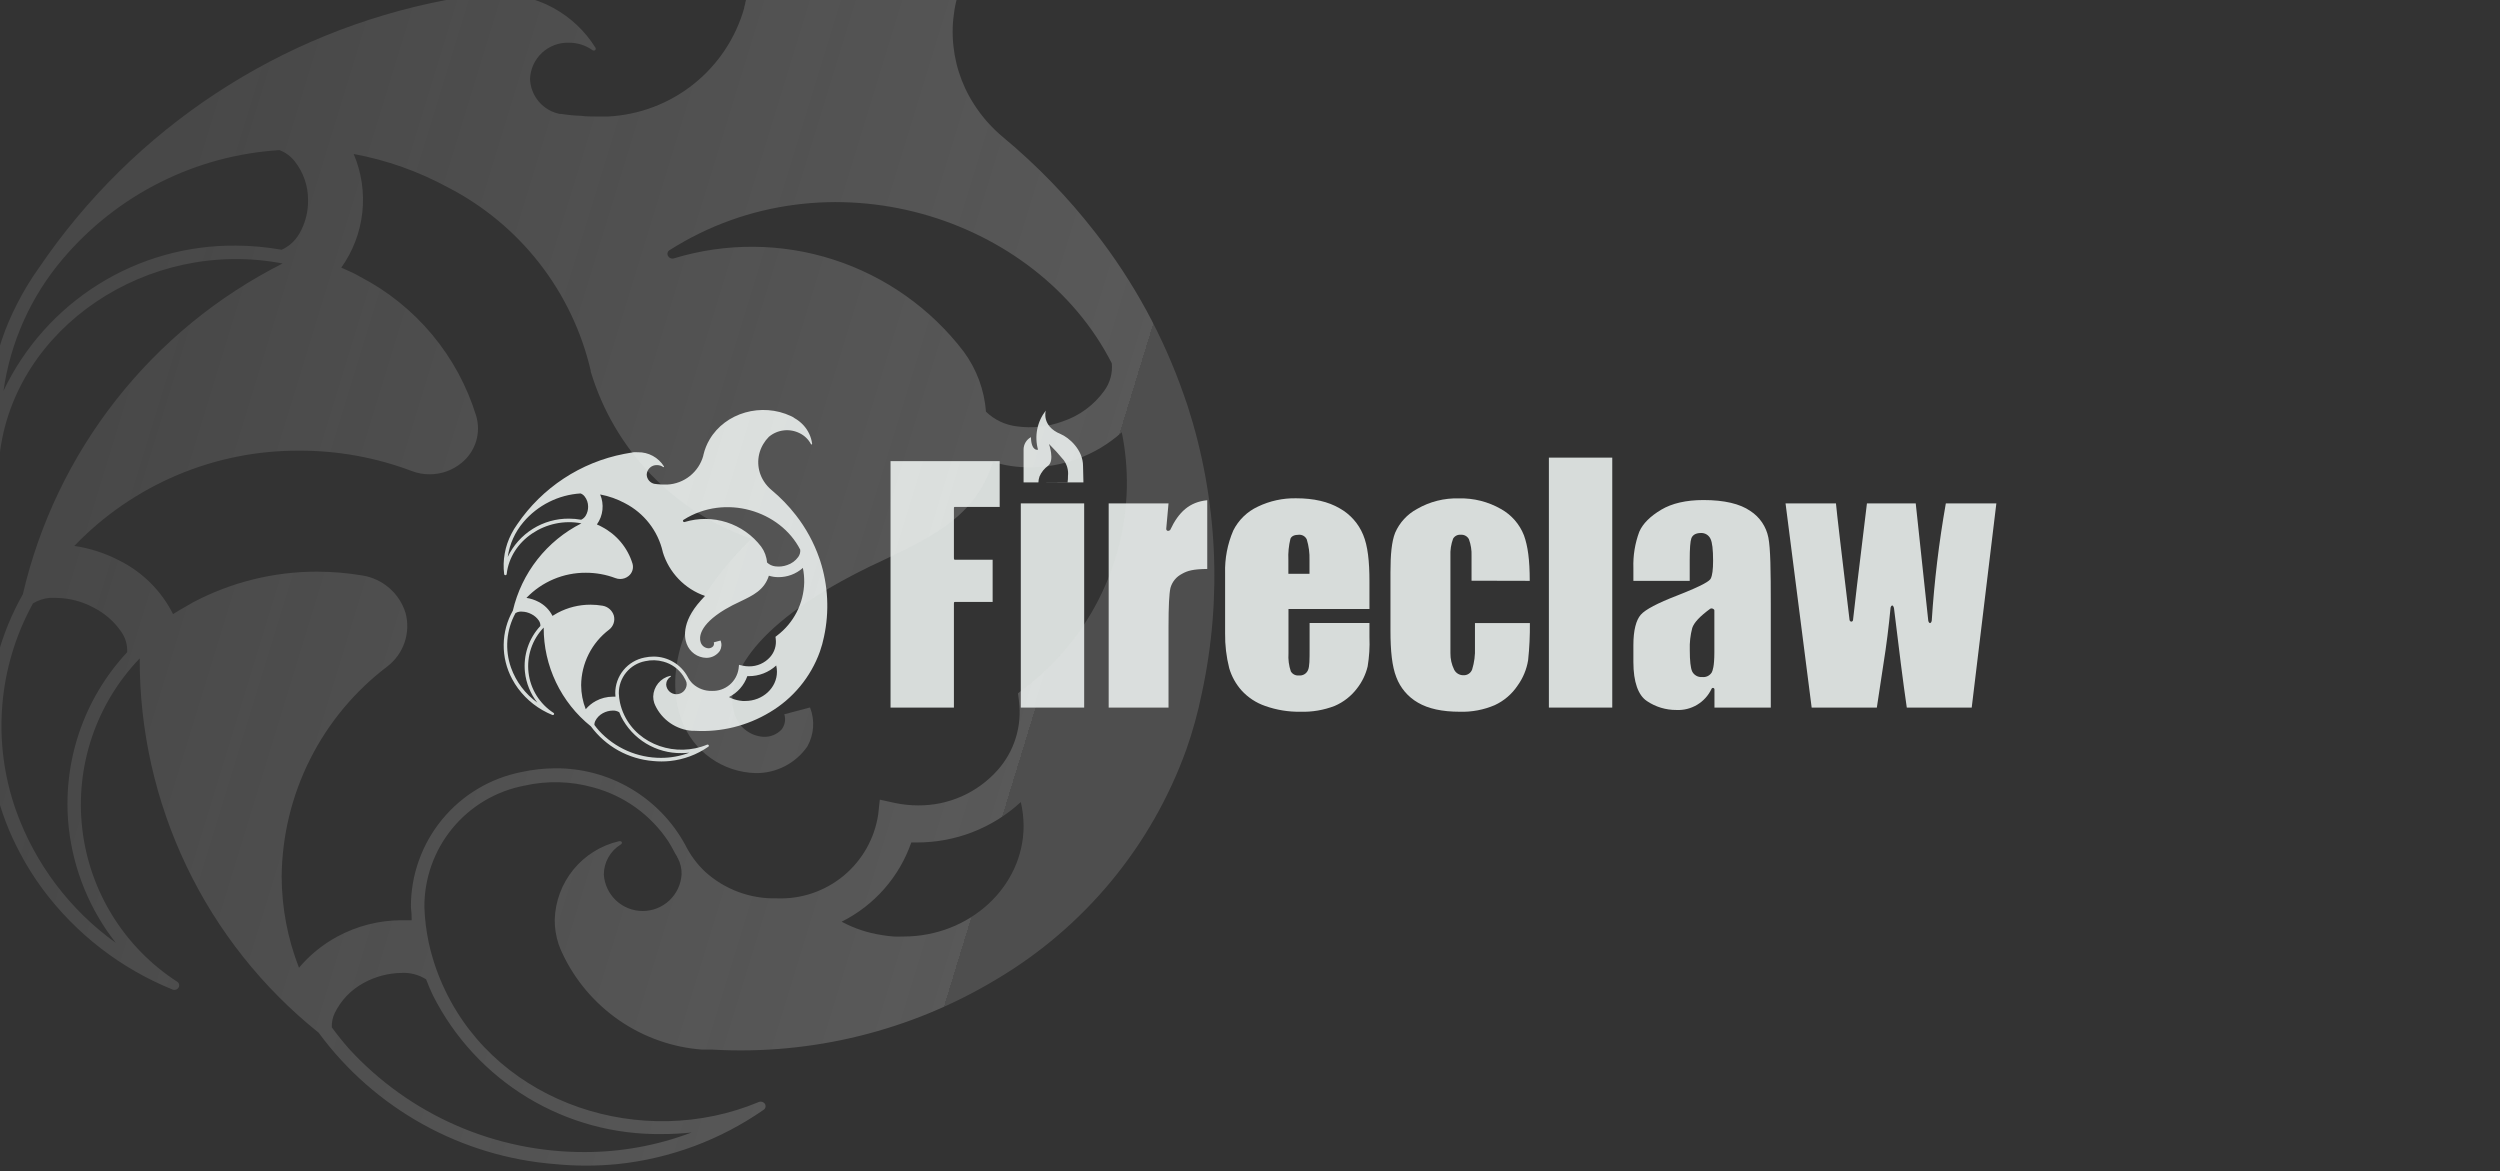 <svg width="683" height="320" viewBox="0 0 683 320" fill="none" xmlns="http://www.w3.org/2000/svg">
<rect x="0" y="0" width="683" height="320" fill="#333333" stroke="none"/>
<g clipPath="url(#clip0_1618_3371)">
<g clipPath="url(#clip1_1618_3371)">
<path fill-rule="evenodd" clip-rule="evenodd" d="M224.077 153.206L224.077 153.205C224 152.975 223.923 152.744 223.837 152.513C222.36 148.26 220.193 144.279 217.422 140.731C215.466 138.216 213.244 135.92 210.795 133.883C209.973 133.202 209.262 132.397 208.688 131.497C207.75 130.045 207.221 128.366 207.157 126.638C207.092 124.909 207.495 123.196 208.323 121.677L208.506 121.35C208.937 120.619 209.457 119.943 210.054 119.34C211.213 118.364 212.635 117.752 214.141 117.581C215.647 117.41 217.169 117.687 218.518 118.378C219.815 119.025 220.877 120.061 221.557 121.341C221.576 121.374 221.604 121.401 221.639 121.417C221.674 121.432 221.713 121.436 221.75 121.427C221.789 121.42 221.824 121.398 221.847 121.366C221.871 121.333 221.88 121.293 221.875 121.254C221.629 119.343 220.791 117.558 219.48 116.147C218.771 115.382 217.947 114.733 217.037 114.223L216.604 113.925L216.133 113.694C208.102 109.904 198.185 112.694 193.857 120.071C193.105 121.344 192.547 122.721 192.203 124.159C192.203 124.229 192.181 124.296 192.16 124.362C192.146 124.404 192.133 124.445 192.126 124.486C192.116 124.539 192.116 124.539 192.118 124.533C192.121 124.527 192.126 124.515 192.126 124.543C191.515 126.712 190.241 128.634 188.481 130.04C186.721 131.446 184.565 132.265 182.315 132.382H181.411C181.103 132.382 180.718 132.382 180.372 132.334C179.895 132.319 179.42 132.274 178.949 132.2H178.833C178.241 132.084 177.705 131.771 177.313 131.312C176.922 130.852 176.698 130.273 176.679 129.67C176.706 128.952 177.018 128.275 177.544 127.786C178.071 127.297 178.769 127.037 179.487 127.063C180.09 127.06 180.678 127.245 181.171 127.592C181.201 127.616 181.238 127.629 181.276 127.629C181.315 127.629 181.352 127.616 181.382 127.592C181.404 127.565 181.416 127.531 181.416 127.496C181.416 127.461 181.404 127.427 181.382 127.4C180.632 126.205 179.587 125.223 178.347 124.549C177.107 123.875 175.714 123.532 174.303 123.553C173.929 123.526 173.553 123.523 173.178 123.543L172.87 123.591C172.088 123.707 171.318 123.841 170.562 123.995C158.652 126.288 148.136 133.205 141.313 143.232C140.711 144.068 140.174 144.949 139.706 145.867C137.956 149.246 137.269 153.075 137.735 156.851C137.746 156.934 137.788 157.009 137.852 157.062C137.916 157.115 137.998 157.143 138.081 157.14C138.164 157.141 138.244 157.112 138.307 157.06C138.371 157.007 138.413 156.933 138.427 156.851C139.447 147.589 149.18 141.116 158.837 142.982C154.161 145.344 150.061 148.703 146.825 152.823C143.589 156.943 141.297 161.723 140.11 166.825C138.504 169.667 137.643 172.87 137.608 176.134C137.572 179.398 138.364 182.618 139.908 185.494C140.384 186.396 140.928 187.261 141.534 188.082C143.929 191.31 147.167 193.815 150.892 195.324C150.97 195.358 151.057 195.363 151.138 195.339C151.22 195.314 151.289 195.261 151.335 195.19C151.378 195.121 151.392 195.038 151.374 194.958C151.356 194.879 151.307 194.81 151.239 194.766C149.356 193.548 147.766 191.927 146.583 190.022C145.399 188.117 144.652 185.974 144.394 183.746C144.135 181.518 144.373 179.261 145.089 177.135C145.805 175.01 146.982 173.069 148.536 171.452C148.518 176.631 149.668 181.747 151.901 186.42C154.134 191.093 157.393 195.202 161.434 198.441C163.428 201.147 165.979 203.393 168.916 205.028C171.854 206.662 175.108 207.647 178.458 207.915C179.968 208.064 181.488 208.064 182.998 207.915C186.78 207.519 190.399 206.172 193.52 204C193.587 203.955 193.634 203.886 193.652 203.807C193.67 203.729 193.657 203.646 193.617 203.577C193.568 203.506 193.497 203.454 193.414 203.43C193.332 203.405 193.244 203.409 193.164 203.442C184.787 206.943 174.476 203.625 170.552 195.372C170.03 194.287 169.637 193.144 169.379 191.968C169.198 191.126 169.092 190.27 169.061 189.409C169.045 187.332 169.758 185.316 171.077 183.711C172.395 182.106 174.234 181.015 176.275 180.628C177.921 180.257 179.633 180.303 181.257 180.762C183.464 181.357 185.378 182.735 186.643 184.638C186.788 184.869 186.922 185.1 187.047 185.341C187.162 185.561 187.18 185.587 187.241 185.68L187.259 185.706C187.299 185.767 187.297 185.787 187.296 185.801C187.295 185.812 187.294 185.818 187.326 185.841C187.521 186.204 187.617 186.612 187.605 187.024C187.563 187.739 187.25 188.411 186.728 188.903C186.207 189.394 185.518 189.668 184.801 189.668C184.085 189.668 183.396 189.394 182.874 188.903C182.353 188.411 182.04 187.739 181.998 187.024C182.002 186.593 182.115 186.17 182.327 185.795C182.539 185.42 182.843 185.105 183.21 184.879C183.383 184.773 183.306 184.59 183.085 184.638C181.795 184.938 180.642 185.657 179.805 186.682C178.968 187.707 178.494 188.981 178.458 190.304C178.456 190.898 178.55 191.489 178.737 192.054C178.814 192.266 178.891 192.468 178.987 192.67C179.898 194.631 181.316 196.313 183.095 197.542C184.874 198.772 186.949 199.504 189.106 199.662H189.567H189.856C197.026 200.065 204.152 198.299 210.304 194.593C216.651 190.834 221.491 184.981 223.991 178.04C224.461 176.709 224.837 175.346 225.116 173.962C226.607 167.073 226.249 159.912 224.077 153.206ZM187.037 142.616C190.794 141.467 194.813 141.497 198.553 142.701C202.293 143.904 205.575 146.224 207.957 149.348C208.881 150.611 209.434 152.107 209.553 153.667C210.161 154.255 210.945 154.627 211.785 154.725C212.894 154.878 214.024 154.756 215.074 154.369C216.281 153.969 217.331 153.198 218.075 152.167C218.497 151.593 218.693 150.884 218.623 150.176C213.199 139.538 198.137 134.786 186.739 142.019C186.67 142.06 186.619 142.125 186.597 142.203C186.576 142.28 186.585 142.363 186.624 142.433C186.661 142.507 186.722 142.565 186.798 142.598C186.873 142.632 186.958 142.638 187.037 142.616ZM145.565 144.479C142.596 146.333 140.22 148.997 138.715 152.157C139.211 148.645 140.696 145.346 142.995 142.645C144.936 140.353 147.32 138.477 150.004 137.13C152.689 135.783 155.617 134.992 158.615 134.806C159.048 134.969 159.427 135.249 159.711 135.614C160.337 136.404 160.677 137.385 160.673 138.393C160.69 139.258 160.467 140.11 160.029 140.856C159.736 141.355 159.296 141.751 158.769 141.991C157.68 141.795 156.576 141.696 155.47 141.692C151.97 141.658 148.533 142.625 145.565 144.479ZM146.813 191.967C144.927 189.565 143.751 186.683 143.418 183.647C143.173 181.362 143.422 179.05 144.149 176.869C144.876 174.689 146.063 172.69 147.631 171.009C147.658 170.485 147.509 169.967 147.208 169.537C146.697 168.792 146.006 168.19 145.198 167.787C144.381 167.346 143.471 167.108 142.543 167.094C142.37 167.085 142.197 167.085 142.024 167.094C141.604 167.134 141.2 167.269 140.84 167.488C139.593 169.75 138.839 172.251 138.628 174.826C138.418 177.401 138.755 179.991 139.619 182.426C140.991 186.264 143.501 189.592 146.813 191.967ZM176.505 203.124C179.429 204.893 182.793 205.803 186.21 205.749C186.92 205.752 187.63 205.713 188.335 205.634C185.859 206.574 183.232 207.053 180.583 207.048C177.399 207.052 174.249 206.394 171.333 205.116C168.418 203.838 165.799 201.967 163.645 199.622C163.203 199.122 162.78 198.593 162.385 198.055C162.371 197.7 162.444 197.346 162.597 197.026C163.049 196.101 163.779 195.341 164.684 194.852C165.519 194.393 166.454 194.146 167.406 194.13C168.033 194.096 168.654 194.258 169.185 194.592C169.339 195.006 169.503 195.381 169.676 195.746C171.215 198.798 173.581 201.355 176.505 203.124ZM219.345 155.15C218.408 155.992 217.317 156.645 216.132 157.074C215.035 157.472 213.876 157.677 212.708 157.679C211.808 157.684 210.913 157.551 210.054 157.285C208.826 161.179 205.762 162.644 202.255 164.321L202.224 164.335C200.817 164.977 199.443 165.69 198.108 166.471C190.779 170.856 191.077 174.329 191.375 175.291C191.485 175.781 191.751 176.222 192.132 176.55C192.513 176.877 192.99 177.073 193.491 177.108H193.549C193.783 177.114 194.017 177.071 194.234 176.982C194.451 176.892 194.646 176.759 194.809 176.589C194.931 176.435 195.013 176.254 195.048 176.061C195.083 175.868 195.071 175.67 195.011 175.483L196.867 174.992C197.045 175.446 197.12 175.933 197.086 176.418C197.053 176.904 196.912 177.376 196.675 177.801C196.259 178.402 195.702 178.891 195.053 179.227C194.404 179.562 193.683 179.733 192.952 179.725C191.781 179.696 190.646 179.317 189.693 178.636C188.739 177.955 188.012 177.004 187.605 175.906C186.912 174.088 186.095 169.298 192.635 162.825C189.888 161.877 187.406 160.289 185.393 158.194C183.38 156.099 181.893 153.556 181.055 150.774V150.706C180.398 147.892 179.138 145.255 177.363 142.975C175.588 140.695 173.34 138.827 170.773 137.5C168.644 136.342 166.346 135.527 163.963 135.086C164.528 136.414 164.743 137.865 164.586 139.3C164.43 140.735 163.907 142.106 163.068 143.281L163.19 143.334C163.617 143.52 164.065 143.715 164.425 143.935C166.414 144.967 168.179 146.385 169.616 148.105C171.052 149.826 172.132 151.815 172.793 153.957C172.975 154.566 172.971 155.215 172.783 155.821C172.595 156.428 172.229 156.964 171.735 157.362C171.087 157.895 170.274 158.184 169.436 158.18C168.992 158.182 168.551 158.1 168.137 157.939C165.558 156.967 162.824 156.472 160.068 156.477C157.035 156.458 154.031 157.057 151.238 158.238C148.445 159.419 145.922 161.156 143.822 163.345C144.965 163.513 146.071 163.874 147.093 164.412C148.755 165.248 150.104 166.597 150.94 168.26C151.251 168.061 151.589 167.867 151.914 167.681C152.062 167.596 152.206 167.513 152.344 167.432C155.107 165.963 158.189 165.197 161.318 165.201C162.423 165.203 163.527 165.296 164.617 165.48C165.332 165.6 165.999 165.916 166.544 166.393C167.09 166.87 167.491 167.49 167.704 168.183C167.89 168.881 167.865 169.62 167.633 170.304C167.4 170.989 166.97 171.589 166.396 172.03C164.051 173.805 162.143 176.095 160.821 178.723C159.499 181.351 158.797 184.247 158.769 187.188C158.778 189.436 159.202 191.663 160.02 193.758C160.79 192.846 161.722 192.087 162.77 191.517C164.194 190.746 165.787 190.34 167.406 190.334H168.147C168.147 190.013 168.128 189.692 168.089 189.372C168.084 187.077 168.876 184.853 170.331 183.079C171.786 181.305 173.812 180.092 176.063 179.648C176.862 179.472 177.678 179.382 178.496 179.378C180.414 179.364 182.299 179.871 183.951 180.845C185.603 181.819 186.959 183.224 187.874 184.909C188.232 185.628 188.714 186.28 189.297 186.832C190.713 188.118 192.57 188.807 194.482 188.756C196.23 188.823 197.941 188.242 199.288 187.126C200.635 186.01 201.523 184.436 201.782 182.706L201.897 181.639L202.946 181.869C203.511 181.992 204.089 182.053 204.667 182.052C205.745 182.061 206.812 181.84 207.797 181.404C208.782 180.967 209.663 180.326 210.381 179.523C210.983 178.849 211.433 178.054 211.7 177.191C211.967 176.328 212.045 175.417 211.929 174.521L211.862 173.973L212.295 173.636C214.545 171.933 216.381 169.742 217.665 167.229C218.949 164.715 219.648 161.944 219.71 159.122C219.733 157.789 219.61 156.457 219.345 155.15ZM204.167 184.726H204.542C207.328 184.74 210.015 183.698 212.064 181.812C212.195 182.373 212.263 182.947 212.266 183.524C212.266 187.929 208.361 191.507 203.609 191.507C203.529 191.507 203.455 191.509 203.381 191.511C203.235 191.515 203.09 191.52 202.898 191.507C202.609 191.488 202.321 191.449 202.032 191.401C201.022 191.247 200.046 190.922 199.147 190.439C201.501 189.263 203.303 187.212 204.167 184.726Z" fill="#D7DCDA"/>
<path d="M260.608 165.169C260.608 164.9 260.56 164.457 260.829 164.457H271.188V152.916H260.829C260.56 152.916 260.608 152.377 260.608 152.108V139.084C260.608 138.825 260.56 138.488 260.829 138.488H273.112V125.984H243.295V193.312H260.608V165.169Z" fill="#D7DCDA"/>
<path d="M318.971 145.021C318.858 144.979 318.761 144.901 318.697 144.798C318.632 144.696 318.604 144.575 318.615 144.454L319.241 137.529H302.89V193.315H319.241V171.193C319.241 165.643 319.414 162.19 319.77 160.613C320 159.786 320.4 159.017 320.945 158.355C321.49 157.692 322.168 157.151 322.934 156.765C324.415 155.919 325.973 155.476 329.821 155.438V136.663C325.012 137.125 322.011 139.847 319.712 144.762C319.62 144.863 319.504 144.94 319.374 144.985C319.245 145.03 319.107 145.043 318.971 145.021Z" fill="#D7DCDA"/>
<path d="M365.996 138.873C362.874 137.046 358.908 136.132 354.099 136.132C350.491 136.063 346.916 136.84 343.663 138.402C340.744 139.755 338.371 142.057 336.93 144.933C335.352 148.608 334.591 152.582 334.699 156.581V172.989C334.653 176.212 335.032 179.426 335.824 182.55C336.476 184.776 337.609 186.831 339.142 188.571C340.917 190.54 343.165 192.023 345.673 192.88C348.759 193.974 352.017 194.505 355.291 194.448C358.476 194.546 361.648 194.006 364.621 192.861C367.051 191.821 369.167 190.163 370.757 188.052C372.136 186.286 373.119 184.246 373.643 182.069C374.081 179.422 374.246 176.738 374.133 174.057V170.21H357.782V177.404C357.782 180.203 357.782 182.088 357.35 183.069C357.148 183.549 356.796 183.951 356.347 184.214C355.898 184.478 355.376 184.589 354.859 184.531C354.424 184.58 353.984 184.501 353.593 184.305C353.202 184.109 352.877 183.803 352.656 183.425C352.12 181.845 351.901 180.175 352.012 178.51V166.382H374.133V158.822C374.133 153.368 373.681 149.136 372.421 146.126C371.162 143.051 368.897 140.494 365.996 138.873ZM357.754 156.763H351.983V153.012C351.888 151.052 352.079 149.089 352.55 147.184C352.839 146.462 353.647 146.097 354.83 146.097C355.281 146.061 355.732 146.165 356.122 146.393C356.513 146.622 356.824 146.965 357.013 147.376C357.565 149.202 357.815 151.106 357.754 153.012V156.763Z" fill="#D7DCDA"/>
<path d="M417.925 158.687C417.925 152.916 417.396 149.175 416.357 146.289C415.164 143.209 412.927 140.646 410.038 139.047C406.555 137.056 402.593 136.058 398.582 136.161C394.573 136.04 390.61 137.039 387.137 139.047C384.468 140.479 382.36 142.77 381.154 145.549C380.192 147.982 379.875 151.57 379.875 156.35V172.307C379.875 177.799 380.298 182.031 381.472 185.012C382.573 187.948 384.665 190.408 387.387 191.966C390.215 193.621 394.004 194.448 398.833 194.448C402.099 194.547 405.349 193.933 408.355 192.649C410.891 191.476 413.055 189.626 414.606 187.302C416.092 185.246 417.077 182.871 417.482 180.367C417.84 177 418 173.615 417.963 170.229H402.959V176.962C403.043 178.973 402.783 180.983 402.189 182.906C402.008 183.394 401.674 183.81 401.238 184.092C400.801 184.375 400.284 184.508 399.765 184.474C399.254 184.476 398.751 184.338 398.314 184.073C397.876 183.808 397.519 183.428 397.284 182.973C396.588 181.572 396.236 180.026 396.255 178.462V151.916C396.177 150.299 396.426 148.683 396.986 147.164C397.197 146.802 397.508 146.509 397.881 146.32C398.255 146.13 398.676 146.053 399.092 146.097C399.539 146.06 399.987 146.155 400.38 146.371C400.774 146.586 401.095 146.912 401.304 147.309C401.848 148.782 402.093 150.348 402.026 151.916V158.649L417.925 158.687Z" fill="#D7DCDA"/>
<path d="M423.156 125.023H440.469V193.313H423.156V125.023Z" fill="#D7DCDA"/>
<path d="M478.202 139.604C475.364 137.622 471.046 136.612 465.381 136.612C460.658 136.612 456.772 137.507 453.839 139.257C450.905 141.008 448.808 143.037 447.847 145.288C446.674 148.448 446.129 151.807 446.24 155.176V158.686H461.629V153.06C461.629 149.828 461.783 147.866 462.081 147.058C462.332 146.404 462.986 145.615 464.698 145.615C465.244 145.592 465.785 145.733 466.251 146.019C466.717 146.305 467.087 146.724 467.314 147.221C467.785 148.183 468.016 150.107 468.016 153.185C468.016 155.628 467.804 157.224 467.371 158.071C467.054 158.677 465.717 159.754 458.09 162.745C452.925 164.746 449.52 166.496 448.25 167.958C446.981 169.42 446.24 172.181 446.24 176.249V180.876C446.24 186.358 447.568 189.946 449.924 191.523C452.3 193.13 455.106 193.981 457.974 193.966C459.969 194.068 461.95 193.573 463.662 192.545C465.375 191.518 466.744 190.003 467.593 188.195C467.63 188.1 467.7 188.023 467.79 187.977C467.881 187.93 467.985 187.919 468.083 187.945C468.181 187.976 468.266 188.039 468.322 188.125C468.378 188.211 468.402 188.314 468.391 188.416V193.312H483.78V165.188C483.78 155.955 483.703 149.799 483.117 146.856C482.826 145.379 482.242 143.975 481.397 142.729C480.553 141.483 479.466 140.42 478.202 139.604ZM468.362 178.25C468.362 182.145 467.881 183.222 467.66 183.694C467.391 184.135 467 184.49 466.534 184.715C466.068 184.94 465.548 185.026 465.034 184.963C464.472 185.014 463.907 184.892 463.416 184.613C462.924 184.335 462.529 183.914 462.283 183.405C461.87 182.443 461.649 180.577 461.649 177.567C461.577 175.544 461.804 173.522 462.322 171.565C462.793 170.103 464.409 168.372 467.266 166.285C467.37 166.237 467.483 166.212 467.598 166.212C467.712 166.212 467.825 166.237 467.929 166.285C468.093 166.371 468.362 166.535 468.362 166.718V178.25Z" fill="#D7DCDA"/>
<path d="M527.283 170.229C527.033 170.229 526.831 169.805 526.802 169.565L523.378 137.526H510.047C507.71 156.763 506.431 167.343 506.248 169.372C506.241 169.494 506.189 169.609 506.102 169.694C506.015 169.78 505.899 169.83 505.777 169.834C505.657 169.822 505.544 169.77 505.456 169.687C505.369 169.603 505.313 169.492 505.296 169.372C503.084 150.828 501.843 140.412 501.583 137.526H487.81L494.947 193.312H512.75L514.568 181.328C515.376 176.326 516.03 171.036 516.492 166.121C516.492 165.871 516.713 165.419 516.963 165.419C517.213 165.419 517.415 165.958 517.444 166.198C518.771 177.173 519.945 186.58 520.935 193.312H538.671L545.404 137.526H531.602C529.73 148.117 528.446 158.803 527.755 169.536C527.735 169.786 527.533 170.229 527.283 170.229Z" fill="#D7DCDA"/>
<path d="M278.883 137.526H296.196V193.312H278.883V137.526Z" fill="#D7DCDA"/>
<path fill-rule="evenodd" clip-rule="evenodd" d="M289.76 118.581C292.039 119.534 295.886 122.862 295.886 127.315L295.992 131.797H279.641V122.852C279.634 122.151 279.819 121.462 280.175 120.859C280.531 120.255 281.045 119.761 281.661 119.428C281.661 121.496 282.286 122.361 282.623 122.611C282.751 122.727 282.906 122.809 283.074 122.851C283.242 122.893 283.417 122.893 283.585 122.852C283.077 121.029 283.005 119.112 283.375 117.256C283.744 115.4 284.544 113.656 285.71 112.166C285.71 112.166 284.412 116.379 289.76 118.581ZM284.008 130.132C283.812 130.666 283.705 131.228 283.691 131.796L291.664 131.748C291.748 131.184 291.783 130.615 291.77 130.045C291.941 128.516 291.533 126.979 290.625 125.736C289.355 124.182 288.004 122.695 286.576 121.283C286.576 121.283 288.201 125.794 286.336 127.247C285.319 127.987 284.516 128.982 284.008 130.132Z" fill="#D7DCDA"/>
</g>
<path fill-rule="evenodd" clip-rule="evenodd" d="M324.406 110.73L324.405 110.728L324.405 110.727L324.405 110.727L324.404 110.727L324.404 110.726L324.404 110.726C324.113 109.853 323.822 108.98 323.494 108.106C317.898 91.991 309.685 76.907 299.186 63.462C291.776 53.932 283.357 45.231 274.076 37.513C270.962 34.934 268.269 31.884 266.094 28.475C262.54 22.97 260.535 16.608 260.291 10.06C260.047 3.512 261.574 -2.981 264.709 -8.735L265.402 -9.974C267.035 -12.746 269.006 -15.305 271.269 -17.591C275.662 -21.29 281.049 -23.608 286.755 -24.256C292.46 -24.905 298.23 -23.854 303.341 -21.236C308.254 -18.784 312.28 -14.86 314.857 -10.011C314.925 -9.883 315.034 -9.782 315.166 -9.723C315.298 -9.664 315.445 -9.65 315.586 -9.683C315.734 -9.71 315.867 -9.793 315.955 -9.915C316.044 -10.038 316.081 -10.189 316.06 -10.339C315.128 -17.578 311.955 -24.345 306.985 -29.691C304.299 -32.589 301.176 -35.049 297.728 -36.98L296.088 -38.11L294.302 -38.984C263.871 -53.343 226.297 -42.775 209.897 -14.822C207.048 -9.999 204.935 -4.779 203.629 0.667C203.629 0.935 203.547 1.19 203.466 1.438C203.415 1.596 203.365 1.751 203.337 1.907L203.337 1.909L203.317 2.019C203.311 2.053 203.307 2.073 203.306 2.084L203.305 2.091C203.305 2.093 203.305 2.094 203.305 2.094C203.306 2.094 203.307 2.09 203.31 2.084C203.319 2.062 203.337 2.016 203.337 2.125C201.024 10.341 196.194 17.625 189.526 22.953C182.858 28.281 174.687 31.385 166.164 31.828H162.738C161.572 31.828 160.114 31.828 158.802 31.645C156.995 31.589 155.194 31.418 153.408 31.135H152.971C150.725 30.699 148.695 29.513 147.212 27.771C145.729 26.03 144.881 23.837 144.807 21.55C144.912 18.83 146.091 16.263 148.086 14.411C150.081 12.56 152.729 11.575 155.449 11.674C157.732 11.66 159.962 12.361 161.827 13.678C161.942 13.767 162.083 13.815 162.228 13.815C162.373 13.815 162.514 13.767 162.629 13.678C162.711 13.575 162.756 13.446 162.756 13.314C162.756 13.181 162.711 13.053 162.629 12.949C159.786 8.42 155.825 4.699 151.127 2.146C146.429 -0.408 141.152 -1.708 135.805 -1.629C134.386 -1.729 132.962 -1.741 131.541 -1.665L130.375 -1.483C127.411 -1.045 124.495 -0.535 121.628 0.048C76.502 8.737 36.654 34.944 10.801 72.937C8.523 76.107 6.488 79.445 4.715 82.923C-1.917 95.725 -4.521 110.234 -2.756 124.543C-2.712 124.855 -2.553 125.14 -2.31 125.341C-2.068 125.543 -1.76 125.648 -1.444 125.636C-1.131 125.641 -0.827 125.533 -0.586 125.332C-0.346 125.132 -0.185 124.852 -0.132 124.543C3.731 89.447 40.612 64.919 77.203 71.99C59.485 80.94 43.948 93.669 31.688 109.28C19.427 124.891 10.742 143.002 6.245 162.336C0.159 173.104 -3.104 185.238 -3.237 197.607C-3.371 209.976 -0.372 222.177 5.48 233.075C7.284 236.493 9.343 239.77 11.639 242.879C20.714 255.109 32.983 264.604 47.099 270.321C47.394 270.45 47.725 270.469 48.032 270.376C48.339 270.282 48.603 270.082 48.776 269.811C48.939 269.55 48.993 269.235 48.925 268.934C48.856 268.634 48.672 268.373 48.411 268.208C41.278 263.589 35.254 257.45 30.77 250.231C26.286 243.012 23.453 234.891 22.475 226.45C21.496 218.008 22.396 209.455 25.109 201.401C27.823 193.348 32.283 185.994 38.171 179.866C38.102 199.49 42.461 218.876 50.922 236.582C59.384 254.288 71.73 269.856 87.043 282.129C94.597 292.384 104.266 300.895 115.395 307.089C126.524 313.282 138.854 317.012 151.549 318.027C157.269 318.593 163.031 318.593 168.751 318.027C183.08 316.527 196.796 311.425 208.621 303.194C208.874 303.023 209.053 302.763 209.121 302.465C209.188 302.167 209.14 301.854 208.986 301.591C208.802 301.323 208.531 301.126 208.22 301.033C207.908 300.94 207.574 300.957 207.273 301.081C175.53 314.347 136.461 301.773 121.592 270.504C119.615 266.39 118.123 262.06 117.146 257.602C116.463 254.412 116.061 251.168 115.943 247.908C115.882 240.039 118.584 232.398 123.579 226.317C128.575 220.236 135.545 216.102 143.277 214.634C149.514 213.229 156.003 213.404 162.155 215.144C170.516 217.398 177.771 222.619 182.564 229.831C183.11 230.706 183.621 231.581 184.094 232.492C184.529 233.329 184.596 233.428 184.829 233.777L184.896 233.877C185.049 234.107 185.041 234.185 185.037 234.235C185.032 234.28 185.03 234.3 185.151 234.387C185.888 235.764 186.252 237.309 186.208 238.87C186.049 241.58 184.861 244.126 182.886 245.989C180.911 247.852 178.299 248.889 175.585 248.889C172.87 248.889 170.258 247.852 168.283 245.989C166.308 244.126 165.12 241.58 164.961 238.87C164.977 237.237 165.407 235.636 166.21 234.214C167.013 232.793 168.163 231.599 169.553 230.742C170.209 230.342 169.917 229.649 169.079 229.831C164.194 230.966 159.824 233.689 156.652 237.573C153.48 241.458 151.685 246.284 151.549 251.297C151.542 253.551 151.899 255.791 152.606 257.93C152.898 258.732 153.189 259.497 153.554 260.263C157.005 267.694 162.379 274.068 169.119 278.726C175.86 283.384 183.722 286.157 191.893 286.758H193.643H194.736C221.906 288.286 248.906 281.593 272.217 267.552C296.267 253.307 314.605 231.129 324.078 204.83C325.859 199.786 327.284 194.622 328.342 189.378C333.992 163.274 332.634 136.14 324.406 110.73ZM184.056 70.602C198.293 66.25 213.52 66.363 227.691 70.923C241.862 75.484 254.296 84.275 263.323 96.113C266.825 100.897 268.92 106.565 269.372 112.476C271.674 114.706 274.645 116.114 277.828 116.485C282.03 117.064 286.31 116.601 290.292 115.137C294.865 113.619 298.843 110.699 301.662 106.791C303.262 104.619 304.002 101.932 303.74 99.247C283.185 58.939 226.113 40.936 182.926 68.342C182.664 68.495 182.471 68.744 182.389 69.037C182.307 69.329 182.343 69.642 182.489 69.909C182.629 70.188 182.862 70.41 183.148 70.536C183.434 70.662 183.755 70.686 184.056 70.602ZM26.914 77.666C15.666 84.691 6.66 94.784 0.958 106.757C2.839 93.448 8.463 80.948 17.175 70.713C24.53 62.03 33.564 54.922 43.735 49.818C53.906 44.714 65.004 41.718 76.361 41.011C78.001 41.631 79.438 42.69 80.516 44.072C82.888 47.069 84.174 50.782 84.16 54.605C84.223 57.88 83.378 61.11 81.719 63.935C80.608 65.826 78.941 67.328 76.944 68.235C72.818 67.496 68.636 67.118 64.444 67.105C51.183 66.977 38.162 70.641 26.914 77.666ZM31.645 257.597C24.497 248.497 20.04 237.576 18.78 226.073C17.85 217.413 18.795 208.654 21.549 200.391C24.303 192.128 28.803 184.555 34.743 178.184C34.847 176.199 34.282 174.235 33.139 172.608C31.206 169.786 28.584 167.503 25.522 165.975C22.429 164.305 18.979 163.405 15.463 163.351C14.808 163.315 14.151 163.315 13.495 163.351C11.907 163.502 10.374 164.013 9.013 164.846C4.285 173.417 1.428 182.893 0.63 192.649C-0.168 202.405 1.112 212.219 4.384 221.444C9.584 235.987 19.094 248.598 31.645 257.597ZM144.15 299.876C155.23 306.579 167.973 310.027 180.921 309.824C183.612 309.833 186.301 309.687 188.975 309.387C179.592 312.949 169.637 314.765 159.601 314.744C147.537 314.761 135.602 312.268 124.553 307.425C113.505 302.581 103.584 295.492 95.422 286.609C93.746 284.714 92.142 282.71 90.648 280.669C90.595 279.323 90.87 277.985 91.45 276.769C93.162 273.266 95.928 270.386 99.358 268.533C102.522 266.795 106.063 265.857 109.672 265.799C112.046 265.67 114.402 266.281 116.414 267.549C116.997 269.116 117.617 270.537 118.273 271.922C124.103 283.485 133.071 293.173 144.15 299.876ZM306.473 118.095C302.922 121.285 298.789 123.76 294.301 125.384C290.142 126.895 285.751 127.672 281.326 127.68C277.917 127.695 274.525 127.192 271.268 126.186C266.616 140.939 255.008 146.489 241.718 152.844L241.602 152.899C236.269 155.331 231.063 158.031 226.004 160.99C198.233 177.609 199.363 190.765 200.493 194.41C200.911 196.267 201.917 197.941 203.361 199.181C204.805 200.422 206.611 201.164 208.51 201.298H208.729C209.618 201.321 210.502 201.158 211.324 200.819C212.146 200.48 212.889 199.973 213.503 199.33C213.966 198.748 214.277 198.061 214.411 197.33C214.544 196.599 214.495 195.846 214.269 195.139L221.302 193.28C221.976 194.997 222.26 196.843 222.134 198.683C222.008 200.523 221.475 202.313 220.573 203.922C218.999 206.199 216.889 208.054 214.43 209.325C211.971 210.595 209.237 211.243 206.469 211.211C202.032 211.102 197.73 209.665 194.118 207.086C190.506 204.507 187.75 200.904 186.206 196.742C183.582 189.854 180.485 171.705 205.267 147.178C194.86 143.583 185.455 137.569 177.827 129.63C170.198 121.691 164.564 112.054 161.388 101.513V101.257C158.899 90.596 154.127 80.6 147.401 71.962C140.675 63.323 132.155 56.246 122.428 51.219C114.363 46.829 105.655 43.742 96.626 42.071C98.768 47.104 99.581 52.602 98.988 58.039C98.394 63.477 96.414 68.67 93.236 73.122C93.389 73.189 93.543 73.256 93.697 73.323L93.697 73.323C95.313 74.028 97.011 74.769 98.375 75.6C105.914 79.511 112.601 84.883 118.044 91.402C123.487 97.922 127.579 105.459 130.082 113.576C130.772 115.881 130.76 118.34 130.046 120.638C129.332 122.936 127.948 124.969 126.073 126.477C123.621 128.496 120.539 129.592 117.363 129.575C115.68 129.583 114.011 129.274 112.443 128.664C102.67 124.98 92.309 123.103 81.866 123.124C70.376 123.051 58.992 125.321 48.408 129.795C37.825 134.269 28.265 140.853 20.311 149.146C24.641 149.783 28.831 151.15 32.702 153.191C39.002 156.357 44.114 161.469 47.28 167.769C48.458 167.017 49.74 166.282 50.971 165.576L50.972 165.576C51.53 165.256 52.078 164.942 52.601 164.635C63.069 159.067 74.747 156.163 86.603 156.179C90.792 156.186 94.974 156.539 99.104 157.236C101.812 157.69 104.341 158.888 106.407 160.696C108.473 162.505 109.995 164.853 110.803 167.477C111.507 170.125 111.412 172.922 110.53 175.516C109.648 178.11 108.018 180.385 105.846 182.055C96.958 188.782 89.731 197.457 84.721 207.415C79.71 217.372 77.05 228.346 76.946 239.492C76.981 248.01 78.587 256.448 81.683 264.384C84.601 260.931 88.136 258.052 92.107 255.892C97.503 252.972 103.537 251.432 109.673 251.409H112.479C112.479 250.195 112.406 248.98 112.26 247.765C112.24 239.072 115.243 230.642 120.755 223.92C126.266 217.198 133.944 212.602 142.473 210.919C145.502 210.253 148.592 209.911 151.693 209.899C158.959 209.844 166.104 211.764 172.362 215.455C178.621 219.147 183.759 224.469 187.227 230.855C188.584 233.582 190.409 236.049 192.621 238.143C197.984 243.015 205.021 245.626 212.264 245.432C218.888 245.685 225.372 243.486 230.475 239.257C235.579 235.027 238.944 229.064 239.925 222.509L240.363 218.463L244.335 219.338C246.479 219.802 248.666 220.035 250.859 220.031C254.941 220.063 258.984 219.225 262.716 217.573C266.449 215.92 269.787 213.49 272.507 210.446C274.788 207.893 276.493 204.88 277.506 201.609C278.518 198.339 278.815 194.889 278.374 191.494L278.119 189.417L279.759 188.141C288.286 181.687 295.243 173.387 300.109 163.863C304.975 154.339 307.624 143.839 307.858 133.146C307.943 128.094 307.479 123.047 306.473 118.095ZM248.964 230.162H250.386C260.939 230.214 271.122 226.269 278.885 219.119C279.382 221.246 279.639 223.422 279.651 225.606C279.651 242.298 264.854 255.855 246.85 255.855C246.545 255.855 246.265 255.864 245.986 255.872C245.431 255.888 244.881 255.904 244.154 255.855C243.06 255.783 241.967 255.637 240.874 255.454C237.048 254.873 233.35 253.64 229.94 251.81C238.863 247.352 245.69 239.583 248.964 230.162Z" fill="url(#paint0_linear_1618_3371)"/>
</g>
<defs>
<linearGradient id="paint0_linear_1618_3371" x1="260.483" y1="266.47" x2="-0.273" y2="186.578" gradientUnits="userSpaceOnUse">
<stop stop-color="#E8E8E8" stop-opacity="0.15"/>
<stop offset="0" stop-color="#E8E8E8" stop-opacity="0.21"/>
<stop offset="1" stop-color="white" stop-opacity="0.1"/>
</linearGradient>
<clipPath id="clip0_1618_3371">
<rect width="683" height="320" fill="white"/>
</clipPath>
<clipPath id="clip1_1618_3371">
<rect width="407.823" height="96" fill="white" transform="translate(137.589 112)"/>
</clipPath>
</defs>
</svg>
